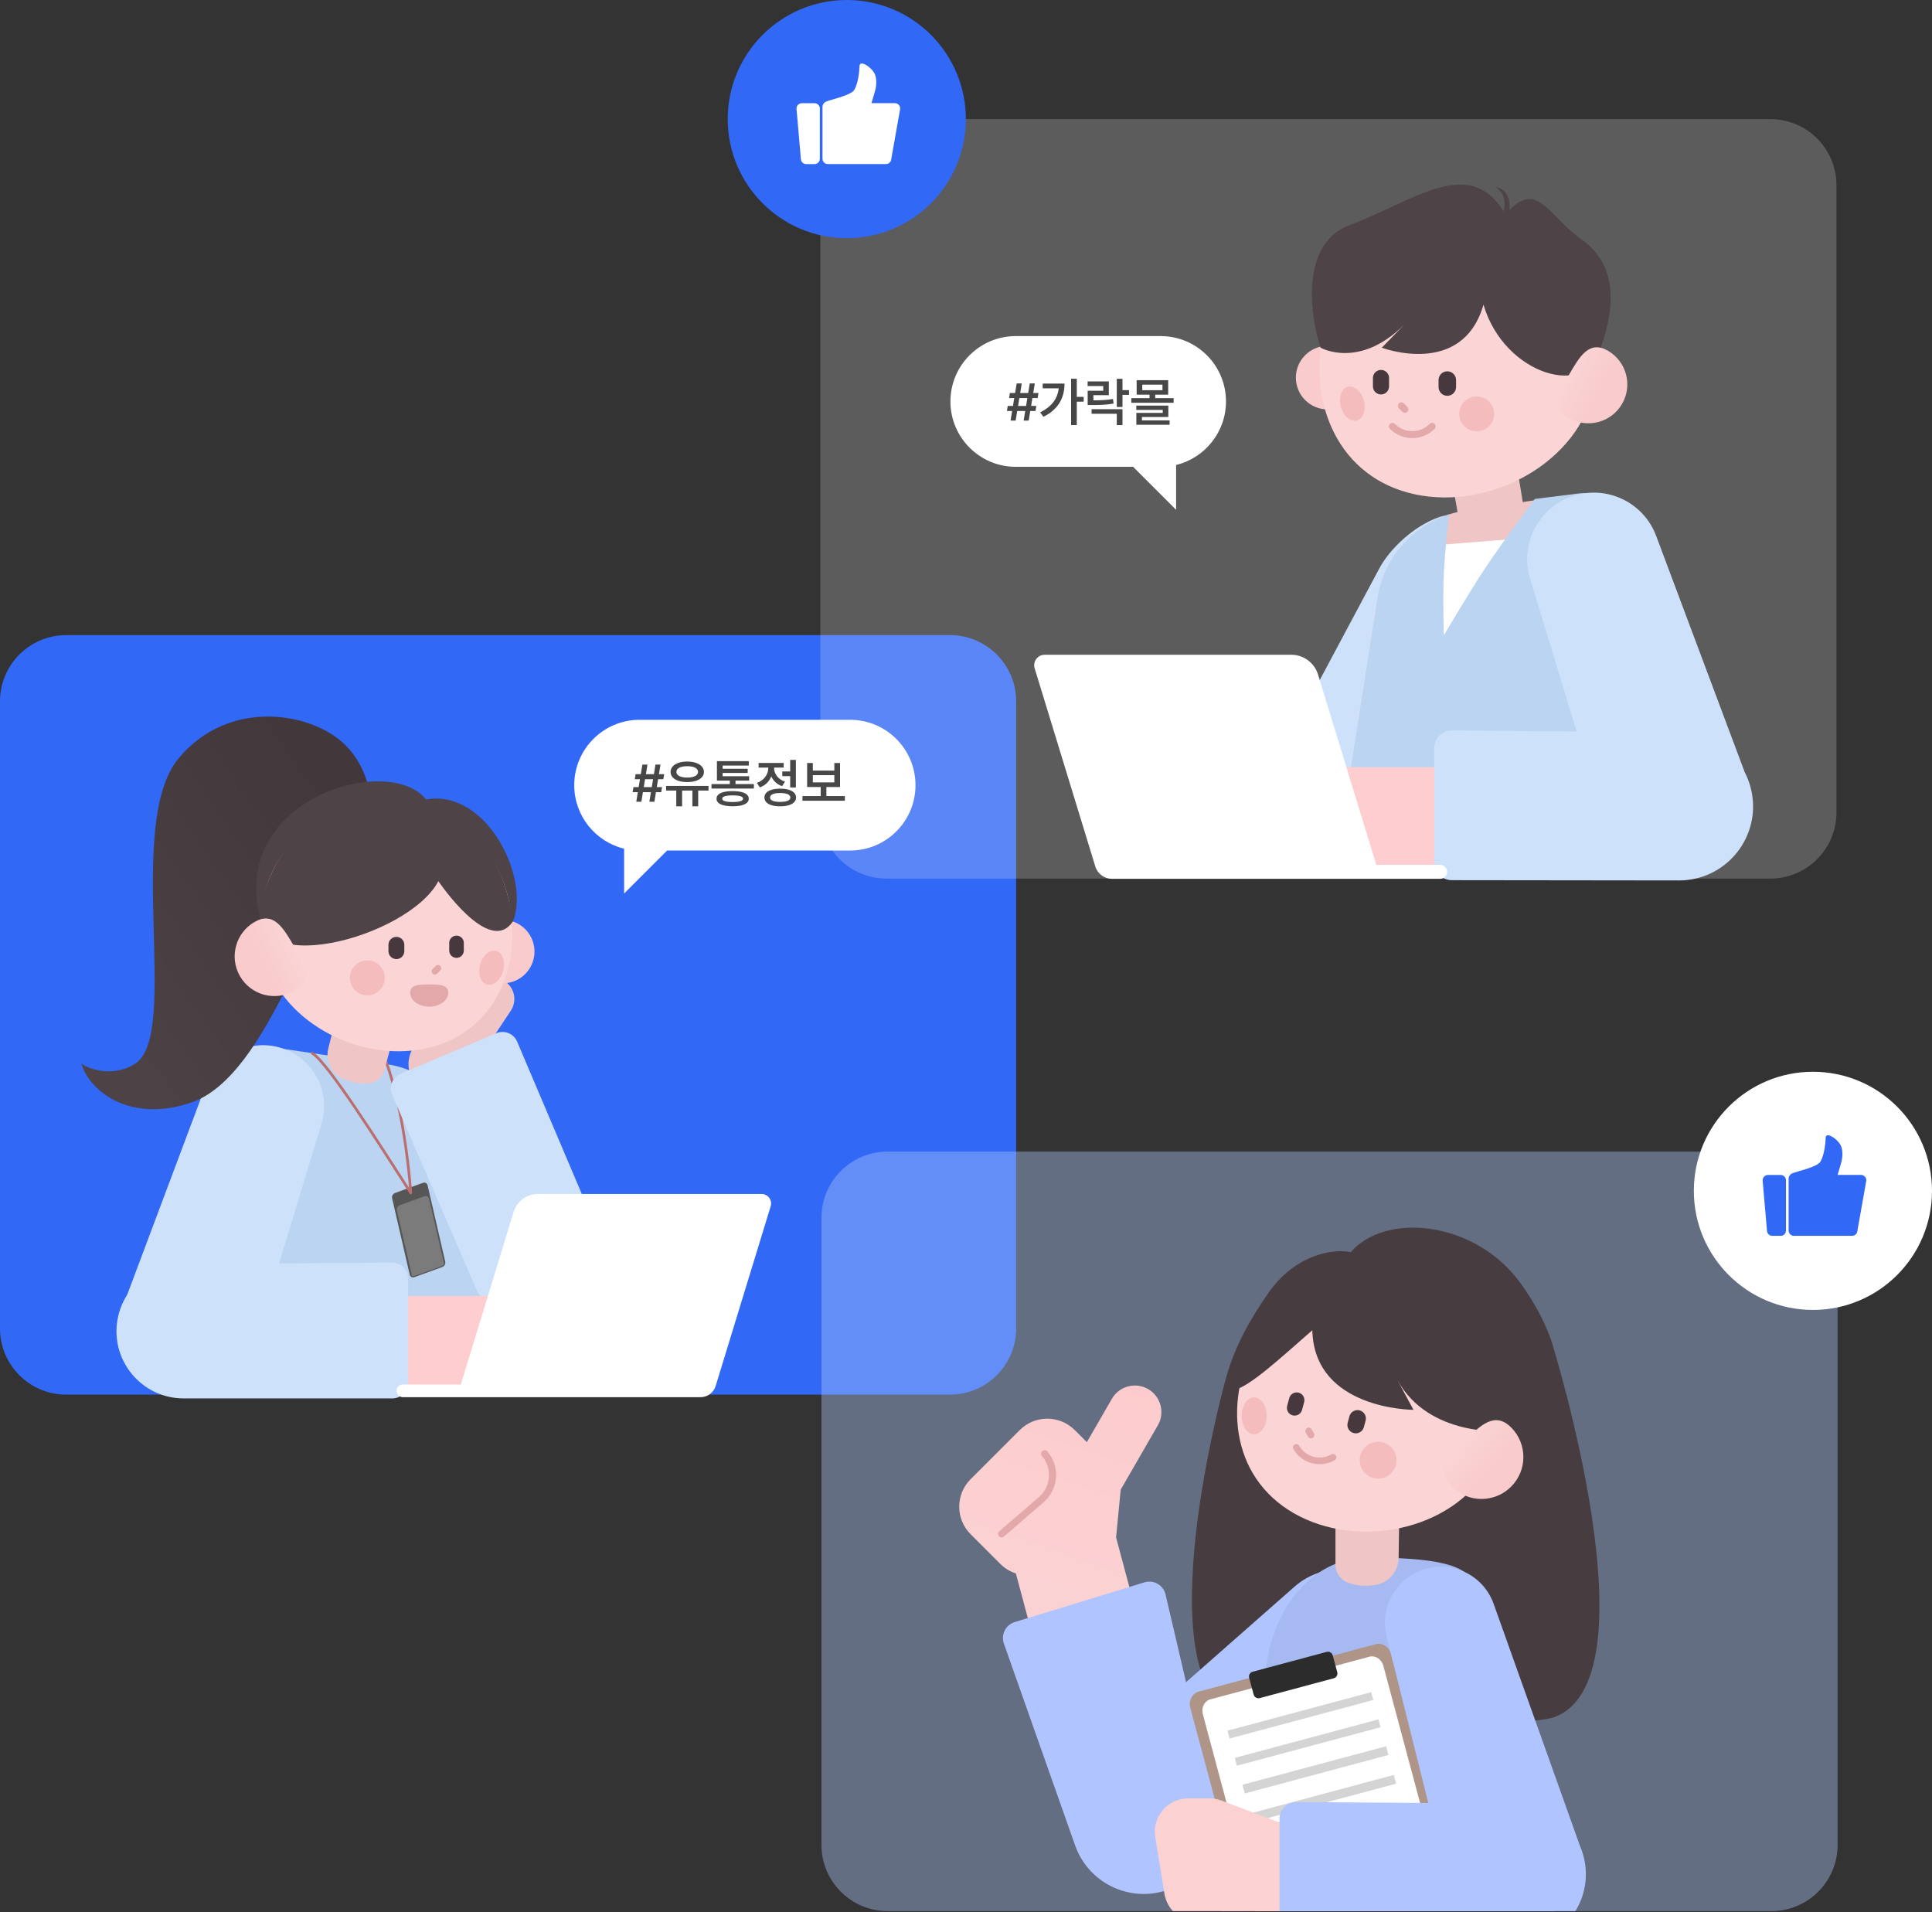<svg width="294" height="291" viewBox="0 0 294 291" fill="none" xmlns="http://www.w3.org/2000/svg">
<rect x="0" y="0" width="294" height="291" fill="#333333" stroke="none"/>
<g clip-path="url(#clip0_3618_16414)">
<path d="M144.563 96.645H10.067C4.507 96.645 0 101.153 0 106.713V202.149C0 207.709 4.507 212.216 10.067 212.216H144.563C150.123 212.216 154.631 207.709 154.631 202.149V106.713C154.631 101.153 150.123 96.645 144.563 96.645Z" fill="#3268F6"/>
<path d="M71.19 174.515C70.394 168.044 65.375 162.9 58.926 161.944L43.718 159.691C40.032 159.145 36.533 161.482 35.626 165.095L24.661 208.743H75.399L71.189 174.515H71.19Z" fill="#BAD4F1"/>
<path d="M60.11 181.534L64.355 179.988C64.675 179.872 64.996 180.046 65.073 180.378L67.752 191.983C67.829 192.315 67.632 192.678 67.312 192.794L63.067 194.34C62.747 194.456 62.426 194.281 62.349 193.95L59.669 182.344C59.593 182.013 59.79 181.65 60.11 181.534Z" fill="#565656"/>
<path fill-rule="evenodd" clip-rule="evenodd" d="M67.578 192.326C67.502 192.475 67.373 192.597 67.213 192.655L63.094 194.155C62.955 194.205 62.815 194.199 62.697 194.147L60.396 184.181C60.322 183.859 60.513 183.507 60.824 183.394L64.592 182.023C64.902 181.91 65.214 182.079 65.288 182.401L67.579 192.325L67.578 192.326Z" fill="#7B7B7B"/>
<path d="M47.517 160.268C49.879 161.602 58.128 174.746 62.509 181.523C62.509 181.523 61.759 169.817 58.792 161.676" stroke="#BC6D6D" stroke-width="0.411" stroke-linecap="round" stroke-linejoin="round"/>
<path d="M77.733 153.789C78.614 152.462 78.393 150.69 77.213 149.62C75.96 148.485 74.042 148.511 72.821 149.681L63.653 158.463C62.073 159.975 61.707 162.36 62.76 164.278L66.386 170.884L77.734 153.789H77.733Z" fill="#F0C5C6"/>
<path d="M72.309 195.777C74.322 200.428 79.44 202.902 84.336 201.59C90.336 199.983 93.527 193.44 91.1 187.722L78.696 158.5C78.175 157.271 76.756 156.698 75.527 157.22L60.95 163.407C59.716 163.931 59.145 165.359 59.677 166.59L72.309 195.776V195.777Z" fill="#CDE2FA"/>
<path fill-rule="evenodd" clip-rule="evenodd" d="M90.861 193.815C93.839 193.815 96.108 196.482 95.631 199.421L94.299 207.636C93.92 209.975 91.9 211.694 89.529 211.694H78.903H37.903V197.198H77.937L86.05 194.128C86.597 193.921 87.176 193.815 87.76 193.815H90.862H90.861Z" fill="#FDCDCF"/>
<path d="M48.922 171.033C50.447 166.019 47.524 160.737 42.466 159.368C37.844 158.116 33.028 160.585 31.345 165.068L19.111 197.672L39.181 203.05L48.921 171.032L48.922 171.033Z" fill="#CDE2FA"/>
<path d="M27.877 192.347C22.808 192.383 18.531 196.127 17.825 201.147C16.961 207.297 21.737 212.792 27.948 212.792H59.694C61.028 212.792 62.111 211.71 62.111 210.375V194.54C62.111 193.199 61.018 192.114 59.677 192.123L27.877 192.347V192.347Z" fill="#CDE2FA"/>
<path fill-rule="evenodd" clip-rule="evenodd" d="M115.89 181.682C116.865 181.682 117.561 182.624 117.276 183.556L108.904 210.899C108.593 211.915 107.655 212.608 106.594 212.608H61.314C60.78 212.608 60.347 212.175 60.347 211.641C60.347 211.107 60.78 210.674 61.314 210.674H70.12L78.161 184.415C78.658 182.791 80.159 181.681 81.857 181.681H115.891L115.89 181.682Z" fill="white"/>
<path d="M52.666 113.49C56.583 117.541 56.748 122.838 56.341 124.98C47.647 137.825 40.921 163.771 29.073 167.779C19.171 171.129 13.212 165.364 12.412 161.815C13.122 162.589 17.302 164.107 20.676 161.778C27.428 157.117 18.935 125.331 27.15 115.426C34.935 106.037 47.77 108.426 52.667 113.49H52.666Z" fill="url(#paint0_linear_3618_16414)"/>
<path d="M64.831 121.657C73.886 119.981 80.668 133.317 78.092 140.131L39.759 140.365C34.272 121.636 59.141 114.427 64.831 121.657H64.831Z" fill="#4E4347"/>
<path d="M60.143 156.707L51.275 154.331L49.957 159.544C49.452 161.544 50.558 163.598 52.506 164.275L53.165 164.505C54.124 164.838 55.144 164.954 56.153 164.845C57.276 164.722 58.21 163.923 58.502 162.831L60.143 156.707Z" fill="#F0C5C6"/>
<path d="M77.631 149.496C80.226 148.873 81.825 146.265 81.202 143.67C80.579 141.075 77.97 139.476 75.375 140.099C72.78 140.722 71.182 143.331 71.805 145.926C72.428 148.521 75.036 150.119 77.631 149.496Z" fill="#F9CBCC"/>
<path d="M40.269 145.747C42.998 155.929 55.513 162.049 65.696 159.321C75.878 156.592 79.871 146.049 77.143 135.866C74.414 125.684 63.948 119.641 53.766 122.37C43.584 125.098 37.541 135.564 40.27 145.747H40.269Z" fill="#FBD4D5"/>
<path d="M68.214 151.044C68.214 152.224 66.916 153.18 65.315 153.18C63.714 153.18 62.416 152.223 62.416 151.044C62.416 149.864 63.713 149.797 65.315 149.797C66.917 149.797 68.214 149.864 68.214 151.044Z" fill="#E3A9AA"/>
<path d="M76.558 147.725C76.938 146.307 76.464 144.948 75.499 144.689C74.534 144.431 73.443 145.371 73.063 146.789C72.683 148.207 73.158 149.566 74.123 149.824C75.088 150.083 76.178 149.143 76.558 147.725Z" fill="#F5BCBE"/>
<path d="M56.32 151.426C57.769 151.191 58.753 149.826 58.518 148.377C58.283 146.928 56.917 145.944 55.468 146.179C54.019 146.414 53.035 147.78 53.271 149.229C53.506 150.678 54.871 151.662 56.32 151.426Z" fill="#F5BCBE"/>
<path d="M69.471 142.37C68.857 142.37 68.36 142.868 68.36 143.481V144.641C68.36 145.256 68.857 145.753 69.471 145.753C70.085 145.753 70.582 145.255 70.582 144.641V143.481C70.582 142.867 70.084 142.37 69.471 142.37Z" fill="#46383D"/>
<path d="M60.318 142.56C59.651 142.56 59.11 143.1 59.11 143.768V144.734C59.11 145.401 59.651 145.943 60.318 145.943C60.985 145.943 61.526 145.402 61.526 144.734V143.768C61.526 143.101 60.986 142.56 60.318 142.56Z" fill="#46383D"/>
<path d="M66.66 147.323L66.176 147.807" stroke="#E3A9AA" stroke-width="0.967" stroke-linecap="round"/>
<path fill-rule="evenodd" clip-rule="evenodd" d="M39.896 136.889C36.517 149.501 62.108 142.84 66.707 134.078C66.707 134.078 74.552 145.744 78.091 140.131C77.938 138.839 77.299 136.452 77.1 135.71C74.326 125.357 63.828 119.173 53.652 121.9C46.42 123.838 41.736 130.021 39.896 136.889H39.896Z" fill="#4E4347"/>
<path d="M36.519 148.548C38.187 151.437 41.881 152.427 44.771 150.759C47.659 149.092 46.438 146.931 44.771 144.042C43.103 141.153 41.619 138.629 38.73 140.297C35.841 141.965 34.851 145.659 36.519 148.548Z" fill="url(#paint1_linear_3618_16414)"/>
<path fill-rule="evenodd" clip-rule="evenodd" d="M97.329 109.53C91.835 109.53 87.383 113.983 87.383 119.476C87.383 124.158 90.617 128.084 94.973 129.142V135.966L101.517 129.423H129.369C134.862 129.423 139.315 124.97 139.315 119.477C139.315 113.984 134.862 109.531 129.369 109.531L97.329 109.53Z" fill="white"/>
<path d="M192.128 284.794L214.438 278.815L214.794 280.141L192.483 286.119L192.128 284.794Z" fill="#D4D4D4"/>
<path opacity="0.4" d="M269.567 175.235H135.07C129.51 175.235 125.003 179.743 125.003 185.302V280.739C125.003 286.299 129.51 290.806 135.07 290.806H269.567C275.127 290.806 279.634 286.299 279.634 280.739V185.302C279.634 179.743 275.127 175.235 269.567 175.235Z" fill="#ACC6F7"/>
<path fill-rule="evenodd" clip-rule="evenodd" d="M205.54 190.538C203.081 189.975 197.192 190.772 193.06 196.684C190.461 200.404 188.036 204.522 186.625 209.469C185.213 214.415 174.136 257.625 189.202 261.53C189.786 261.647 190.875 261.813 191.537 261.813H233.429C234.09 261.813 235.515 261.551 236.1 261.435C252.508 256.406 236.1 204.104 236.1 204.104C236.1 204.104 234.824 199.893 231.21 195.018C224.424 185.864 210.928 184.347 205.54 190.539V190.538Z" fill="#473D41"/>
<path d="M162.154 228.911C163.838 230.86 163.624 233.806 161.675 235.491L155.974 240.419" stroke="#E3A9AA" stroke-width="1.015" stroke-linecap="round"/>
<path fill-rule="evenodd" clip-rule="evenodd" d="M174.715 211.371C172.784 210.257 170.315 210.919 169.2 212.849L165.389 219.451L163.549 217.611C161.237 215.299 157.488 215.299 155.176 217.611L147.703 225.085C145.391 227.397 145.391 231.145 147.703 233.457L152.219 237.974C152.907 238.661 153.722 239.144 154.588 239.423L156.426 246.285L172.023 242.106L169.838 233.947L170.542 226.679C170.542 226.679 170.542 226.673 170.543 226.67L176.192 216.886C177.306 214.955 176.645 212.487 174.714 211.371H174.715Z" fill="url(#paint2_linear_3618_16414)"/>
<path d="M158.968 221.212C160.755 223.28 160.528 226.404 158.46 228.191L152.414 233.417" stroke="#E3A9AA" stroke-width="1.076" stroke-linecap="round"/>
<path d="M163.604 280.807C165.483 286.13 171.066 289.189 176.564 287.906C182.521 286.516 186.224 280.56 184.832 274.603L177.368 242.631C177.034 241.2 175.559 240.351 174.154 240.781L154.415 246.824C153.035 247.247 152.284 248.734 152.765 250.095L163.604 280.806V280.807Z" fill="#B0C5FF"/>
<path d="M196.955 241.47C201.478 237.488 208.373 237.927 212.354 242.45C216.336 246.973 215.897 253.867 211.375 257.849L181.554 284.104L167.135 267.725L196.955 241.471V241.47Z" fill="#B0C5FF"/>
<path fill-rule="evenodd" clip-rule="evenodd" d="M230.953 290.806H185.776L193.232 250.591C195.322 242.531 201.143 237.103 207.693 237.103H212.903C224.641 237.668 224.627 240.329 224.603 244.684C224.597 245.811 224.59 247.051 224.786 248.396L230.953 290.806H230.953Z" fill="#A6BAF1"/>
<path fill-rule="evenodd" clip-rule="evenodd" d="M213.842 290.806H189.42L181.132 259.877C180.838 258.78 181.414 257.673 182.418 257.403L209.331 250.192C210.335 249.923 211.388 250.594 211.681 251.692L221.072 286.74C221.366 287.837 220.79 288.945 219.786 289.214L213.842 290.806V290.806Z" fill="#AF9488"/>
<path fill-rule="evenodd" clip-rule="evenodd" d="M206.658 290.806H191.07L183.039 260.836C182.77 259.833 183.285 258.823 184.187 258.581L208.386 252.097C209.29 251.855 210.24 252.472 210.509 253.476L219.096 285.526C219.365 286.529 218.851 287.539 217.948 287.781L206.658 290.806Z" fill="white"/>
<path d="M190.088 255.305C189.98 254.902 190.219 254.488 190.621 254.381L201.887 251.362C202.29 251.255 202.704 251.493 202.811 251.896L203.497 254.454C203.605 254.856 203.366 255.27 202.963 255.378L191.697 258.396C191.295 258.504 190.881 258.265 190.773 257.862L190.088 255.305H190.088Z" fill="#2C2C2C"/>
<path d="M186.788 263.351L208.657 257.492L208.977 258.685L187.109 264.544L186.789 263.351H186.788Z" fill="#D4D4D4"/>
<path d="M187.898 267.493L209.767 261.633L210.087 262.826L188.218 268.685L187.899 267.492L187.898 267.493Z" fill="#D4D4D4"/>
<path d="M189.789 276.065L212.1 270.087L212.455 271.412L190.144 277.39L189.789 276.065Z" fill="#D4D4D4"/>
<path d="M189.061 271.582L210.93 265.722L211.285 267.047L189.417 272.907L189.061 271.582Z" fill="#D4D4D4"/>
<path d="M191.4 280.311L213.269 274.451L213.624 275.776L191.756 281.636L191.401 280.311H191.4Z" fill="#D4D4D4"/>
<path fill-rule="evenodd" clip-rule="evenodd" d="M236.424 290.805H178.487C177.825 290.093 177.363 289.185 177.197 288.165L175.798 279.538C175.298 276.451 177.681 273.651 180.808 273.651H184.066C184.679 273.651 185.287 273.763 185.862 273.979L194.382 277.203H236.425V290.805L236.424 290.805Z" fill="#FCD1D2"/>
<path fill-rule="evenodd" clip-rule="evenodd" d="M239.734 290.806H194.711V276.749C194.711 275.34 195.858 274.202 197.267 274.211L217.348 274.352L211.003 248.994C210.127 245.493 211.551 241.819 214.559 239.824C219.173 236.762 225.437 238.846 227.297 244.063L240.424 280.874C240.622 281.327 240.791 281.797 240.927 282.282L240.928 282.288C241.055 282.742 241.153 283.209 241.22 283.687C241.585 286.281 240.994 288.764 239.734 290.806Z" fill="#B0C5FF"/>
<path d="M203.221 231.418H212.914L212.833 237.095C212.802 239.272 211.112 241.064 208.94 241.223L208.206 241.276C207.138 241.354 206.065 241.194 205.066 240.807C203.954 240.375 203.221 239.305 203.221 238.112V231.418Z" fill="#F0C5C6"/>
<path d="M226.482 223.342C220.918 232.979 206.482 235.8 196.844 230.236C187.207 224.671 186.016 212.829 191.58 203.191C197.145 193.554 209.468 190.252 219.106 195.816C228.744 201.38 232.046 213.704 226.482 223.342Z" fill="#FBD4D5"/>
<path d="M199.701 202.416C194.869 206.644 189.934 211.199 187.789 211.47C187.789 211.47 191.806 192.807 202.291 191.482C206.835 190.908 213.959 192.293 213.959 192.293C213.959 192.293 224.31 194.559 227.808 199.663C231.768 205.441 228.947 217.782 228.947 217.782C228.947 217.782 217.479 218.727 212.68 210.05L215.095 214.527C215.095 214.527 199.989 214.542 199.701 202.416V202.416Z" fill="#473D41"/>
<path d="M190.847 218.247C191.902 218.247 192.757 216.991 192.757 215.442C192.757 213.892 191.902 212.636 190.847 212.636C189.792 212.636 188.937 213.892 188.937 215.442C188.937 216.991 189.792 218.247 190.847 218.247Z" fill="#F5BCBE"/>
<path d="M212.487 222.639C212.734 221.109 211.694 219.669 210.164 219.422C208.634 219.176 207.194 220.216 206.947 221.746C206.701 223.275 207.741 224.716 209.271 224.962C210.801 225.209 212.241 224.169 212.487 222.639Z" fill="#F5BCBE"/>
<path d="M197.627 211.919C198.253 212.087 198.624 212.73 198.456 213.356L198.139 214.539C197.971 215.165 197.328 215.537 196.702 215.369C196.076 215.201 195.704 214.558 195.872 213.932L196.19 212.749C196.357 212.123 197 211.751 197.627 211.919Z" fill="#46383D"/>
<path d="M206.908 214.613C207.588 214.796 207.992 215.495 207.81 216.176L207.546 217.161C207.363 217.841 206.664 218.245 205.984 218.063C205.303 217.88 204.9 217.181 205.082 216.501L205.346 215.515C205.528 214.835 206.228 214.432 206.908 214.613Z" fill="#46383D"/>
<path d="M199.14 217.739L199.501 218.365" stroke="#E3A9AA" stroke-width="1.02" stroke-linecap="round"/>
<path d="M202.851 221.747C202.386 222.016 201.872 222.189 201.339 222.26C200.805 222.33 200.264 222.295 199.745 222.155C199.226 222.016 198.739 221.776 198.313 221.449C197.886 221.122 197.529 220.714 197.26 220.248" stroke="#E3A9AA" stroke-width="1.02" stroke-linecap="round"/>
<path d="M229.951 226.223C227.461 228.713 223.423 228.713 220.933 226.223C218.443 223.733 220.278 221.864 222.768 219.373C225.258 216.883 227.461 214.714 229.951 217.205C232.441 219.695 232.441 223.733 229.951 226.223Z" fill="url(#paint3_linear_3618_16414)"/>
<path d="M294 181.207C294 191.215 285.887 199.328 275.879 199.328C265.872 199.328 257.759 191.215 257.759 181.207C257.759 171.2 265.872 163.087 275.879 163.087C285.887 163.087 294 171.2 294 181.207Z" fill="white"/>
<path d="M268.231 179.667C268.19 179.196 268.562 178.792 269.033 178.792H270.973C271.418 178.792 271.779 179.153 271.779 179.597V187.248C271.779 187.693 271.418 188.054 270.973 188.054H269.698C269.281 188.054 268.932 187.734 268.896 187.318L268.23 179.667H268.231Z" fill="#3268F6"/>
<path d="M272.182 179.345C272.182 179.009 272.391 178.708 272.695 178.564C273.359 178.252 276.504 177.621 277.015 176.77C277.672 175.674 277.796 173.692 277.816 173.238C277.819 173.174 277.817 173.111 277.826 173.048C277.935 172.262 279.452 173.18 280.035 174.151C280.351 174.678 280.392 175.37 280.358 175.911C280.323 176.489 280.154 177.048 279.987 177.603L279.632 178.785H283.199C283.733 178.785 284.119 179.296 283.974 179.81L282.617 187.467C282.519 187.814 282.203 188.054 281.842 188.054H272.989C272.544 188.054 272.183 187.693 272.183 187.248V179.345H272.182Z" fill="#3268F6"/>
<path opacity="0.2" d="M269.396 18.122H134.899C129.339 18.122 124.832 22.629 124.832 28.189V123.625C124.832 129.185 129.339 133.692 134.899 133.692H269.396C274.955 133.692 279.463 129.185 279.463 123.625V28.189C279.463 22.629 274.955 18.122 269.396 18.122Z" fill="white"/>
<path d="M229.362 93.005C230.65 90.129 229.007 86.101 227.248 83.033C225.492 79.972 222.311 77.535 218.978 78.695C215.231 80.001 211.505 83.439 209.85 86.58L193.069 118.017L214.277 126.677L229.361 93.005L229.362 93.005Z" fill="#CDE2FA"/>
<path d="M209.632 91.009C210.713 84.097 216.165 78.692 223.086 77.669L238.547 75.385C242.609 74.785 246.465 77.361 247.465 81.343L259.555 129.467H203.615L209.632 91.009Z" fill="#F0C5C6"/>
<path d="M216.51 83.118L229.83 82.052V98.567L216.51 99.633V83.118V83.118Z" fill="white"/>
<path d="M209.631 91.009C210.574 84.981 214.84 80.1 220.506 78.271C220.506 78.271 219.864 83.812 219.707 87.379C219.546 91.016 219.707 96.702 219.707 96.702C219.707 96.702 223.464 90.281 226.1 86.313C228.863 82.153 233.558 75.924 233.558 75.924L239.951 75.126C244.014 74.525 246.464 77.36 247.465 81.343L259.554 129.466H203.615L209.631 91.009Z" fill="#BAD4F1"/>
<path fill-rule="evenodd" clip-rule="evenodd" d="M186.569 113.007C183.286 113.007 180.784 115.948 181.31 119.188L182.778 128.244C183.196 130.824 185.424 132.719 188.037 132.719H201.351H244.955V116.737H200.817L191.873 113.353C191.27 113.124 190.632 113.007 189.988 113.007H186.568H186.569Z" fill="#FDCDCF"/>
<path d="M232.843 88.043C231.18 82.573 234.369 76.811 239.888 75.316C244.934 73.949 250.191 76.645 252.024 81.541L265.434 117.323L243.53 123.192L232.843 88.043H232.843Z" fill="#CDE2FA"/>
<path d="M255.597 111.437C261.179 111.484 265.885 115.609 266.662 121.137C267.616 127.923 262.342 133.982 255.49 133.974L220.923 133.933C219.455 133.931 218.264 132.74 218.262 131.272L218.242 113.817C218.24 112.336 219.447 111.138 220.928 111.15L255.596 111.437H255.597Z" fill="#CDE2FA"/>
<path fill-rule="evenodd" clip-rule="evenodd" d="M158.975 99.632C157.9 99.632 157.131 100.671 157.447 101.698L166.677 131.845C167.02 132.964 168.054 133.729 169.224 133.729H219.146C219.734 133.729 220.211 133.252 220.211 132.663C220.211 132.074 219.734 131.597 219.146 131.597H209.437L200.572 102.646C200.023 100.855 198.369 99.632 196.496 99.632H158.975V99.632Z" fill="white"/>
<path d="M220.772 72.088L230.741 70.331L231.687 76.183C232.05 78.428 230.637 80.578 228.433 81.135L227.687 81.323C226.601 81.597 225.47 81.626 224.372 81.409C223.15 81.167 222.202 80.199 221.986 78.972L220.772 72.088V72.088Z" fill="#F0C5C6"/>
<path d="M205.445 60.882C207.332 58.995 207.332 55.935 205.445 54.048C203.558 52.161 200.499 52.161 198.611 54.048C196.724 55.935 196.724 58.995 198.611 60.882C200.499 62.769 203.558 62.769 205.445 60.882Z" fill="#F9CBCC"/>
<path d="M242.346 60.014C239.339 71.241 225.539 77.988 214.313 74.979C203.088 71.971 198.686 60.347 201.693 49.121C204.701 37.894 216.241 31.233 227.467 34.241C238.692 37.249 245.354 48.788 242.346 60.014Z" fill="#FBD4D5"/>
<path d="M210.151 56.291C210.828 56.291 211.377 56.84 211.377 57.517V58.796C211.377 59.473 210.828 60.021 210.151 60.021C209.474 60.021 208.926 59.473 208.926 58.796V57.517C208.926 56.84 209.474 56.291 210.151 56.291Z" fill="#46383D"/>
<path d="M220.242 56.5C220.978 56.5 221.574 57.096 221.574 57.832V58.898C221.574 59.634 220.978 60.23 220.242 60.23C219.506 60.23 218.91 59.634 218.91 58.898V57.832C218.91 57.096 219.506 56.5 220.242 56.5Z" fill="#46383D"/>
<path d="M213.251 61.751L213.785 62.285" stroke="#E3A9AA" stroke-width="1.066" stroke-linecap="round"/>
<path d="M217.929 64.881C217.533 65.278 217.061 65.593 216.542 65.808C216.024 66.023 215.468 66.133 214.907 66.133C214.345 66.133 213.79 66.023 213.27 65.808C212.752 65.593 212.28 65.278 211.884 64.881" stroke="#E3A9AA" stroke-width="1.066" stroke-linecap="round"/>
<path fill-rule="evenodd" clip-rule="evenodd" d="M236.93 33.096C238.007 34.181 239.248 35.432 240.829 36.564C247.466 41.322 244.663 49.722 243.597 52.91C241.905 60.741 228.946 57.253 225.745 46.357C222.545 57.54 210.274 52.909 210.274 52.909L213.762 49.326C206.858 56.27 200.974 52.909 200.974 52.909V52.906L200.973 52.907C199.912 50.05 197.087 37.374 205.356 34.27C207.499 33.465 209.575 32.5 211.566 31.574C218.796 28.212 224.909 25.369 229.082 32.619C232.531 28.664 234.206 30.351 236.93 33.096L236.93 33.096Z" fill="#4E4347"/>
<path fill-rule="evenodd" clip-rule="evenodd" d="M228.91 30.47C228.736 29.34 228.161 28.974 227.616 28.44C228.665 28.724 229.126 29.11 229.534 30.145C229.941 31.18 229.534 32.986 229.534 32.986H228.499C228.758 32.479 229.062 31.454 228.911 30.47L228.91 30.47Z" fill="#4E4347"/>
<path d="M246.843 61.451C245.208 64.282 241.588 65.252 238.757 63.618C235.925 61.983 237.122 59.866 238.757 57.035C240.391 54.204 241.845 51.731 244.676 53.365C247.507 54.999 248.477 58.62 246.843 61.451Z" fill="url(#paint4_linear_3618_16414)"/>
<path d="M206.479 63.993C207.444 63.734 207.918 62.375 207.539 60.957C207.159 59.539 206.068 58.599 205.103 58.858C204.138 59.117 203.664 60.476 204.044 61.894C204.424 63.312 205.514 64.251 206.479 63.993Z" fill="#F5BCBE"/>
<path d="M224.712 65.634C226.18 65.634 227.37 64.444 227.37 62.976C227.37 61.508 226.18 60.318 224.712 60.318C223.244 60.318 222.054 61.508 222.054 62.976C222.054 64.444 223.244 65.634 224.712 65.634Z" fill="#F5BCBE"/>
<path fill-rule="evenodd" clip-rule="evenodd" d="M176.617 51.141C182.111 51.141 186.563 55.594 186.563 61.087C186.563 65.769 183.329 69.695 178.973 70.753V77.577L172.429 71.034H154.577C149.084 71.034 144.631 66.581 144.631 61.088C144.631 55.595 149.085 51.142 154.577 51.142L176.617 51.141Z" fill="white"/>
<path d="M178.594 61.289H172.156V60.586H174.93V60.055H172.969V57.852H177.766V60.055H175.789V60.586H178.594V61.289ZM172.914 61.719H177.789V63.453H173.773V63.969H177.984V64.633H172.922V62.828H176.938V62.375H172.914V61.719ZM176.898 59.375V58.531H173.82V59.375H176.898Z" fill="#474747"/>
<path d="M168.734 60.133H166.383V60.922C167.023 60.917 167.566 60.9 168.012 60.871C168.46 60.842 168.911 60.789 169.367 60.711L169.461 61.406C168.969 61.492 168.479 61.552 167.992 61.586C167.508 61.617 166.926 61.633 166.246 61.633H166.094H165.516V59.461H167.883V58.742H165.508V58.039H168.734V60.133ZM166.109 62.266H170.812V64.688H169.945V62.961H166.109V62.266ZM169.945 57.641H170.812V59.367H171.805V60.086H170.812V61.93H169.945V57.641Z" fill="#474747"/>
<path d="M163.859 60.391H164.906V61.117H163.859V64.68H162.992V57.633H163.859V60.391ZM158.289 62.75C159.151 62.32 159.815 61.803 160.281 61.199C160.747 60.592 161.023 59.888 161.109 59.086H158.672V58.367H161.992C161.987 60.685 160.917 62.37 158.781 63.422L158.289 62.75Z" fill="#474747"/>
<path d="M156.012 62.539H154.793L154.555 64H153.781L154.02 62.539H153.227L153.352 61.773H154.148L154.344 60.57H153.555L153.68 59.805H154.473L154.711 58.344H155.484L155.246 59.805H156.465L156.703 58.344H157.469L157.23 59.805H158.031L157.898 60.57H157.102L156.906 61.773H157.703L157.578 62.539H156.777L156.539 64H155.773L156.012 62.539ZM156.141 61.773L156.336 60.57H155.117L154.922 61.773H156.141Z" fill="#474747"/>
<path d="M128.566 121.844H122.113V121.133H124.895V119.758H122.824V116.102H123.691V117.258H126.965V116.102H127.832V119.758H125.754V121.133H128.566V121.844ZM126.965 119.055V117.953H123.691V119.055H126.965Z" fill="#474747"/>
<path d="M121.113 119.828H120.246V118.102H119.043V117.391H120.246V115.633H121.113V119.828ZM115.176 119.125C115.543 119 115.857 118.819 116.117 118.582C116.38 118.345 116.578 118.077 116.711 117.777C116.844 117.478 116.91 117.169 116.91 116.852V116.797H115.441V116.094H119.254V116.797H117.793V116.844C117.793 117.135 117.857 117.419 117.984 117.695C118.112 117.969 118.301 118.215 118.551 118.434C118.801 118.65 119.103 118.818 119.457 118.938L119.02 119.625C118.637 119.495 118.306 119.303 118.027 119.051C117.749 118.796 117.529 118.497 117.367 118.156C117.208 118.542 116.982 118.878 116.688 119.164C116.393 119.451 116.04 119.667 115.629 119.812L115.176 119.125ZM116.324 121.352C116.322 121.073 116.417 120.833 116.609 120.633C116.802 120.43 117.078 120.275 117.438 120.168C117.799 120.061 118.228 120.008 118.723 120.008C119.22 120.008 119.65 120.061 120.012 120.168C120.374 120.275 120.651 120.428 120.844 120.629C121.039 120.829 121.137 121.07 121.137 121.352C121.137 121.633 121.039 121.874 120.844 122.074C120.651 122.275 120.374 122.428 120.012 122.535C119.65 122.642 119.22 122.695 118.723 122.695C118.228 122.695 117.799 122.642 117.438 122.535C117.078 122.428 116.802 122.273 116.609 122.07C116.417 121.87 116.322 121.63 116.324 121.352ZM117.184 121.352C117.181 121.568 117.311 121.734 117.574 121.852C117.84 121.966 118.215 122.023 118.699 122.023C119.204 122.023 119.592 121.966 119.863 121.852C120.134 121.737 120.27 121.57 120.27 121.352C120.27 121.133 120.135 120.965 119.867 120.848C119.602 120.73 119.22 120.672 118.723 120.672C118.23 120.672 117.85 120.73 117.582 120.848C117.314 120.965 117.181 121.133 117.184 121.352Z" fill="#474747"/>
<path d="M114.723 119.992H108.27V119.305H111.059V118.781H109.098V115.82H113.949V116.492H109.965V116.977H113.777V117.617H109.965V118.117H114.004V118.781H111.926V119.305H114.723V119.992ZM109.035 121.531C109.035 121.286 109.13 121.078 109.32 120.906C109.513 120.734 109.793 120.604 110.16 120.516C110.527 120.427 110.973 120.383 111.496 120.383C112.012 120.383 112.452 120.427 112.816 120.516C113.181 120.604 113.46 120.734 113.652 120.906C113.845 121.078 113.941 121.286 113.941 121.531C113.939 121.906 113.725 122.193 113.301 122.391C112.879 122.589 112.277 122.688 111.496 122.688C110.704 122.688 110.096 122.589 109.672 122.391C109.247 122.195 109.035 121.909 109.035 121.531ZM109.902 121.531C109.902 121.703 110.034 121.831 110.297 121.914C110.562 121.997 110.962 122.039 111.496 122.039C112.02 122.039 112.413 121.997 112.676 121.914C112.939 121.831 113.072 121.703 113.074 121.531C113.066 121.198 112.54 121.031 111.496 121.031C110.434 121.031 109.902 121.198 109.902 121.531Z" fill="#474747"/>
<path d="M107.816 120.297H106.246V122.695H105.363V120.297H103.801V122.695H102.91V120.297H101.363V119.594H107.816V120.297ZM102.043 117.461C102.043 117.146 102.148 116.87 102.359 116.633C102.57 116.393 102.867 116.208 103.25 116.078C103.635 115.948 104.077 115.883 104.574 115.883C105.074 115.883 105.516 115.948 105.898 116.078C106.284 116.208 106.583 116.393 106.797 116.633C107.013 116.87 107.121 117.146 107.121 117.461C107.121 117.773 107.013 118.047 106.797 118.281C106.583 118.513 106.284 118.693 105.898 118.82C105.516 118.945 105.074 119.008 104.574 119.008C104.074 119.008 103.633 118.945 103.25 118.82C102.867 118.693 102.57 118.513 102.359 118.281C102.148 118.047 102.043 117.773 102.043 117.461ZM102.934 117.461C102.934 117.638 103 117.792 103.133 117.922C103.268 118.049 103.46 118.148 103.707 118.219C103.954 118.286 104.243 118.32 104.574 118.32C104.908 118.32 105.198 118.286 105.445 118.219C105.693 118.148 105.884 118.049 106.02 117.922C106.155 117.792 106.223 117.638 106.223 117.461C106.223 117.279 106.155 117.122 106.02 116.992C105.884 116.859 105.693 116.759 105.445 116.691C105.198 116.621 104.908 116.586 104.574 116.586C104.243 116.586 103.954 116.621 103.707 116.691C103.46 116.759 103.268 116.859 103.133 116.992C103 117.122 102.934 117.279 102.934 117.461Z" fill="#474747"/>
<path d="M99.055 120.539H97.836L97.598 122H96.824L97.062 120.539H96.269L96.394 119.773H97.191L97.387 118.57H96.598L96.723 117.805H97.516L97.754 116.344H98.527L98.289 117.805H99.508L99.746 116.344H100.512L100.273 117.805H101.074L100.941 118.57H100.145L99.949 119.773H100.746L100.621 120.539H99.82L99.582 122H98.816L99.055 120.539ZM99.184 119.773L99.379 118.57H98.16L97.965 119.773H99.184Z" fill="#474747"/>
<path d="M146.98 18.12C146.98 28.128 138.867 36.241 128.86 36.241C118.852 36.241 110.739 28.128 110.739 18.12C110.739 8.113 118.851 0 128.859 0C138.866 0 146.979 8.113 146.979 18.12H146.98Z" fill="#3268F6"/>
<path d="M121.211 16.58C121.17 16.109 121.541 15.705 122.013 15.705H123.953C124.398 15.705 124.759 16.066 124.759 16.511V24.161C124.759 24.606 124.398 24.967 123.953 24.967H122.678C122.26 24.967 121.912 24.647 121.876 24.232L121.21 16.581L121.211 16.58Z" fill="white"/>
<path d="M125.162 16.258C125.162 15.922 125.371 15.621 125.675 15.477C126.339 15.165 129.484 14.534 129.994 13.683C130.652 12.587 130.775 10.605 130.796 10.151C130.798 10.088 130.797 10.024 130.806 9.961C130.915 9.175 132.432 10.094 133.015 11.064C133.33 11.591 133.371 12.284 133.338 12.824C133.302 13.402 133.133 13.961 132.966 14.516L132.612 15.698H136.178C136.712 15.698 137.098 16.208 136.954 16.722L135.596 24.379C135.499 24.727 135.182 24.966 134.822 24.966H125.968C125.523 24.966 125.163 24.605 125.163 24.161V16.258L125.162 16.258Z" fill="white"/>
</g>
<defs>
<linearGradient id="paint0_linear_3618_16414" x1="53.644" y1="123.775" x2="5.73" y2="156.961" gradientUnits="userSpaceOnUse">
<stop stop-color="#42373B"/>
<stop offset="1" stop-color="#4E4347"/>
</linearGradient>
<linearGradient id="paint1_linear_3618_16414" x1="36.575" y1="148.116" x2="44.79" y2="144.009" gradientUnits="userSpaceOnUse">
<stop offset="0.4" stop-color="#F9CBCC"/>
<stop offset="1" stop-color="#FBD4D5"/>
</linearGradient>
<linearGradient id="paint2_linear_3618_16414" x1="171.996" y1="197.904" x2="152.861" y2="252.778" gradientUnits="userSpaceOnUse">
<stop stop-color="#FDC9CB"/>
<stop offset="1" stop-color="#FBD4D5"/>
</linearGradient>
<linearGradient id="paint3_linear_3618_16414" x1="230.012" y1="225.767" x2="222.757" y2="219.334" gradientUnits="userSpaceOnUse">
<stop offset="0.4" stop-color="#F9CBCC"/>
<stop offset="1" stop-color="#FBD4D5"/>
</linearGradient>
<linearGradient id="paint4_linear_3618_16414" x1="246.788" y1="61.028" x2="238.738" y2="57.003" gradientUnits="userSpaceOnUse">
<stop offset="0.4" stop-color="#F9CBCC"/>
<stop offset="1" stop-color="#FBD4D5"/>
</linearGradient>
<clipPath id="clip0_3618_16414">
<rect width="294" height="290.806" fill="white"/>
</clipPath>
</defs>
</svg>
